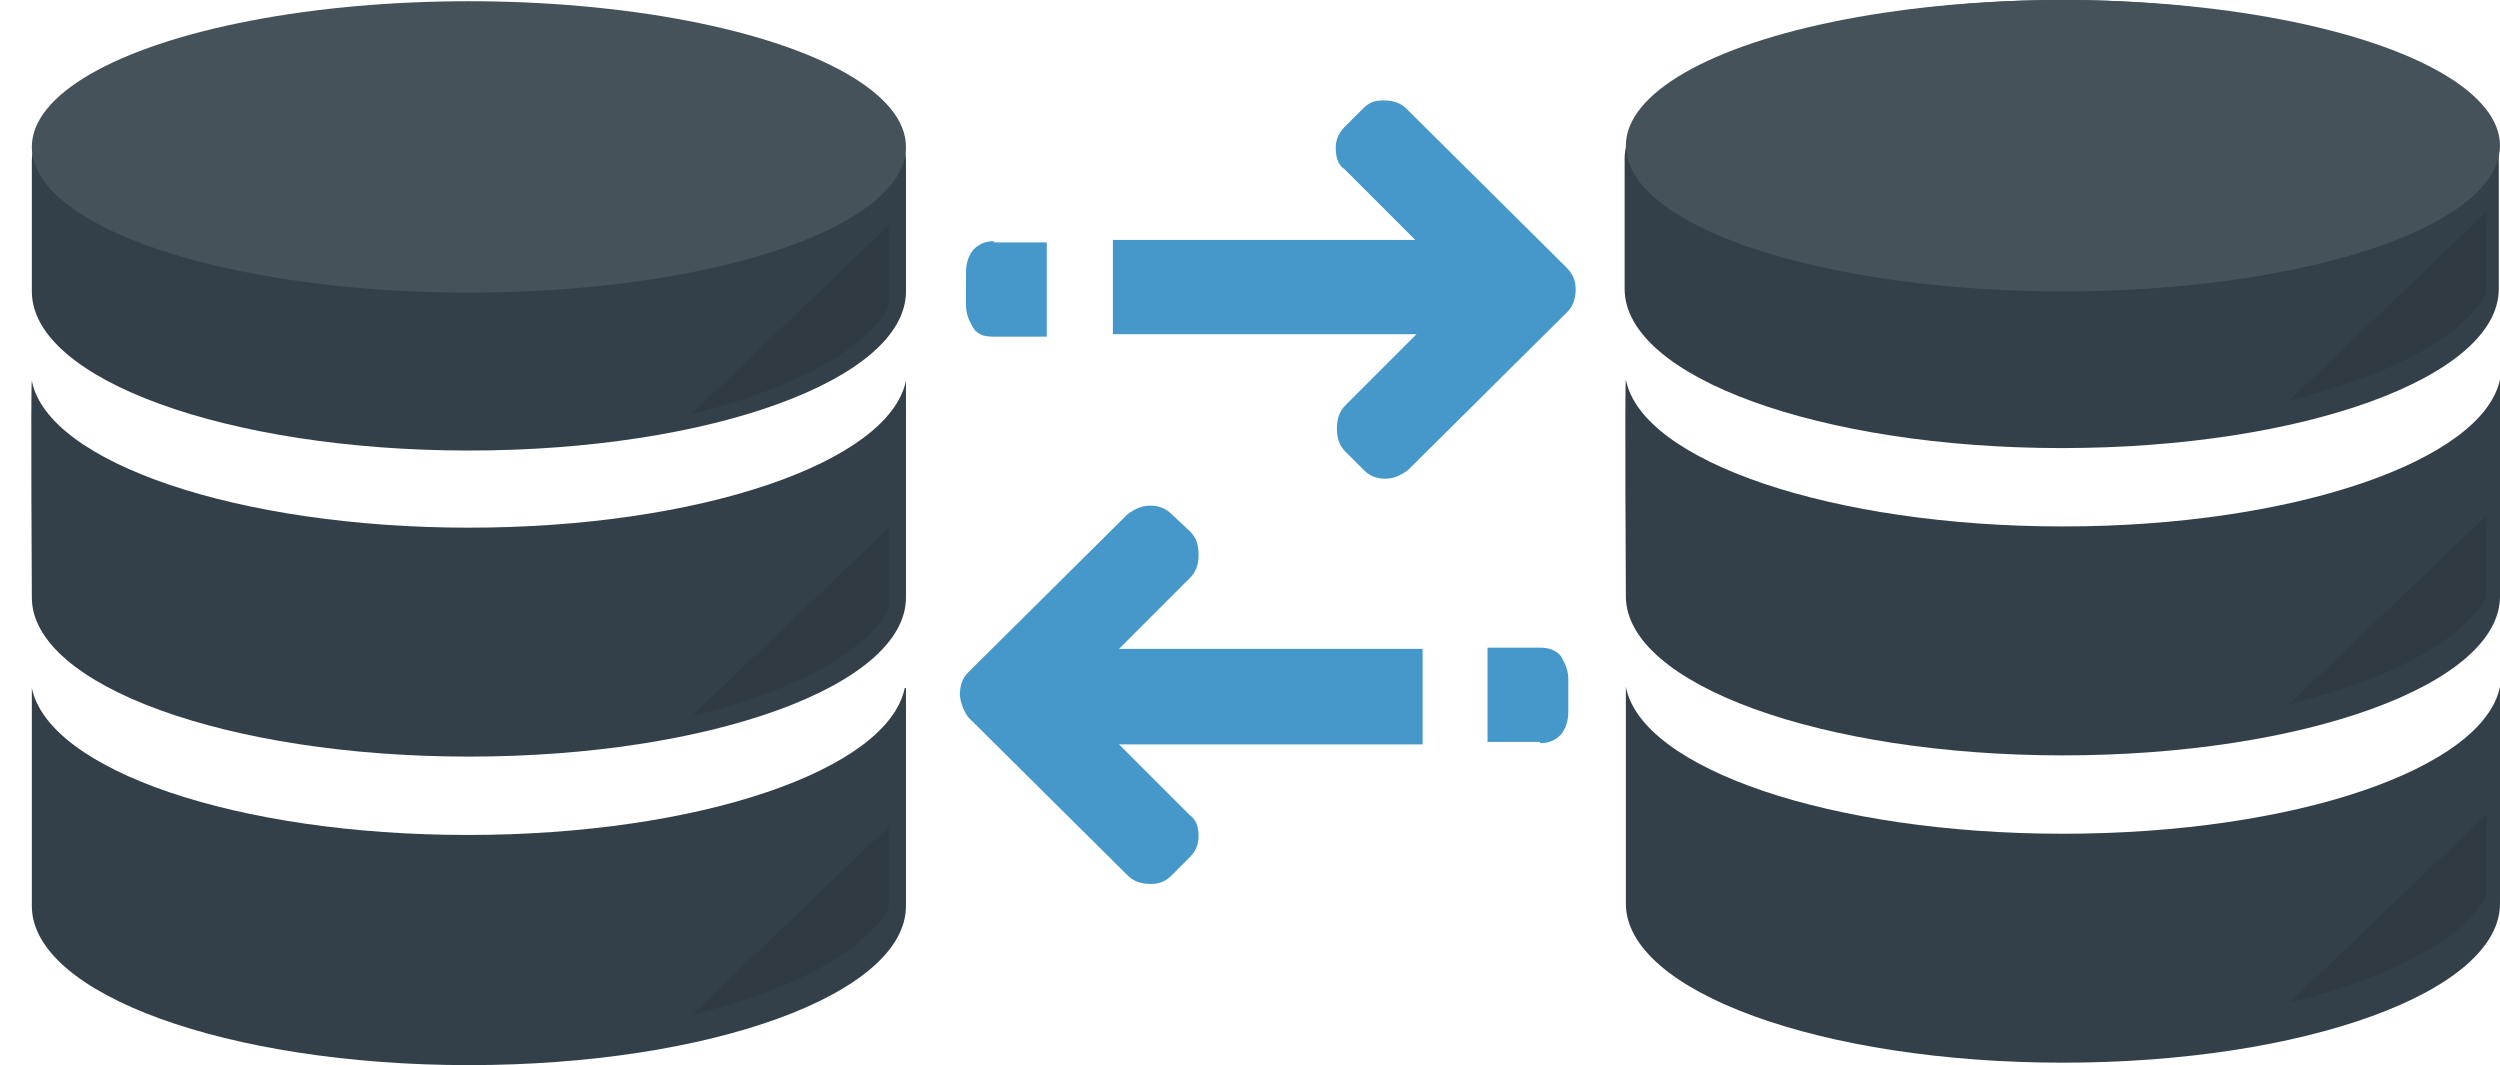 <?xml version="1.0" encoding="utf-8"?>
<!-- Generator: Adobe Illustrator 21.1.0, SVG Export Plug-In . SVG Version: 6.00 Build 0)  -->
<svg version="1.1" id="Layer_1" xmlns="http://www.w3.org/2000/svg" xmlns:xlink="http://www.w3.org/1999/xlink" x="0px" y="0px"
	 viewBox="0 0 204.2 87" style="enable-background:new 0 0 204.2 87;" xml:space="preserve">
<style type="text/css">
	.st0{fill:#ED1C24;}
	.st1{fill:#344049;}
	.st2{fill:#4698CB;}
	.st3{fill:#455259;}
	.st4{opacity:0.1;enable-background:new    ;}
</style>
<path class="st0" d="M0,73.6"/>
<g>
	<g id="Layer_1_3_">
		<g>
			<g>
				<g>
					<path class="st1" d="M38.3,0.2C18.6,0.2,2.6,6,2.6,13.2v10.6c0,7.2,16,13,35.7,13s35.7-5.8,35.7-13V13.2
						C74.1,6,58,0.2,38.3,0.2z"/>
				</g>
			</g>
			<g>
				<g>
					<path class="st1" d="M38.3,43.1c-18.8,0-34.4-5.3-35.7-12c-0.1,0.4,0,17.7,0,17.7c0,7.2,16,13,35.7,13s35.7-5.8,35.7-13
						c0,0,0-17.3,0-17.7C72.6,37.8,57.1,43.1,38.3,43.1z"/>
				</g>
			</g>
			<path class="st1" d="M73.9,56.2c-1.4,6.7-16.8,12-35.7,12S4,62.9,2.6,56.2V74c0,7.2,16,13,35.7,13s35.7-5.8,35.7-13V56.2z"/>
		</g>
	</g>
</g>
<g>
	<g id="Layer_1_2_">
		<g>
			<g>
				<g>
					<path class="st1" d="M168.5,0c-19.8,0-35.8,5.8-35.8,13v10.6c0,7.2,16,13,35.7,13c19.7,0,35.7-5.8,35.7-13V13
						C204.2,5.8,188.2,0,168.5,0z"/>
				</g>
			</g>
			<g>
				<g>
					<path class="st1" d="M168.5,43c-18.8,0-34.4-5.3-35.7-12c-0.1,0.4,0,17.7,0,17.7c0,7.2,16,13,35.7,13s35.7-5.8,35.7-13
						c0,0,0-17.3,0-17.7C202.8,37.6,187.4,43,168.5,43z"/>
				</g>
			</g>
			<path class="st1" d="M204.2,56.1c-1.4,6.7-16.8,12-35.7,12s-34.4-5.3-35.7-12v17.7c0,7.2,16,13,35.7,13s35.7-5.8,35.7-13V56.1z"
				/>
		</g>
	</g>
</g>
<g>
	<path class="st2" d="M127.9,21.8l-13-12.9c-0.5-0.5-1.1-0.7-1.9-0.7s-1.2,0.2-1.7,0.7l-1.5,1.5c-0.5,0.5-0.7,1.1-0.7,1.7
		c0,0.7,0.2,1.4,0.7,1.7l5.8,5.8H90.9v7.7h24.8l-5.8,5.8c-0.5,0.5-0.7,1.1-0.7,1.9s0.2,1.4,0.7,1.9l1.5,1.5c0.5,0.5,1.1,0.7,1.7,0.7
		c0.7,0,1.2-0.2,1.9-0.7l13-12.9c0.5-0.5,0.7-1.1,0.7-1.9C128.7,22.8,128.4,22.3,127.9,21.8z"/>
	<path class="st2" d="M81.2,19.7c-0.7,0-1.2,0.2-1.7,0.7c-0.4,0.5-0.6,1.1-0.6,1.9v2.6c0,0.7,0.2,1.2,0.6,1.9c0.4,0.6,1,0.7,1.7,0.7
		h4.3v-7.7h-4.3V19.7z"/>
</g>
<g>
	<path class="st2" d="M79.1,58.6l13,12.9c0.5,0.5,1.1,0.7,1.9,0.7c0.7,0,1.2-0.2,1.7-0.7l1.5-1.5c0.5-0.5,0.7-1.1,0.7-1.7
		c0-0.7-0.2-1.4-0.7-1.7l-5.8-5.8h24.8V53H91.4l5.8-5.8c0.5-0.5,0.7-1.1,0.7-1.9s-0.2-1.4-0.7-1.9L95.7,42c-0.5-0.5-1.1-0.7-1.7-0.7
		c-0.7,0-1.2,0.2-1.9,0.7l-13,12.9c-0.5,0.5-0.7,1.1-0.7,1.9C78.5,57.6,78.8,58.2,79.1,58.6z"/>
	<path class="st2" d="M125.8,60.7c0.7,0,1.2-0.2,1.7-0.7c0.4-0.5,0.6-1.1,0.6-1.9v-2.6c0-0.7-0.2-1.2-0.6-1.9
		c-0.4-0.5-1-0.7-1.7-0.7h-4.3v7.7h4.3V60.7z"/>
</g>
<ellipse class="st3" cx="38.3" cy="12" rx="35.7" ry="11.9"/>
<ellipse class="st3" cx="168.5" cy="11.9" rx="35.7" ry="11.9"/>
<path class="st4" d="M72.6,67.5v6.6c0,0-1.9,5.3-16.1,8.8L72.6,67.5z"/>
<path class="st4" d="M72.6,43.1v6.6c0,0-1.9,5.3-16.1,8.8L72.6,43.1z"/>
<path class="st4" d="M72.6,18.4v6.6c0,0-1.9,5.3-16.1,8.8L72.6,18.4z"/>
<path class="st4" d="M203.1,66.5v6.6c0,0-1.9,5.3-16.1,8.8L203.1,66.5z"/>
<path class="st4" d="M203.1,42.1v6.6c0,0-1.9,5.3-16.1,8.8L203.1,42.1z"/>
<path class="st4" d="M203.1,17.3v6.6c0,0-1.9,5.3-16.1,8.8L203.1,17.3z"/>
</svg>
